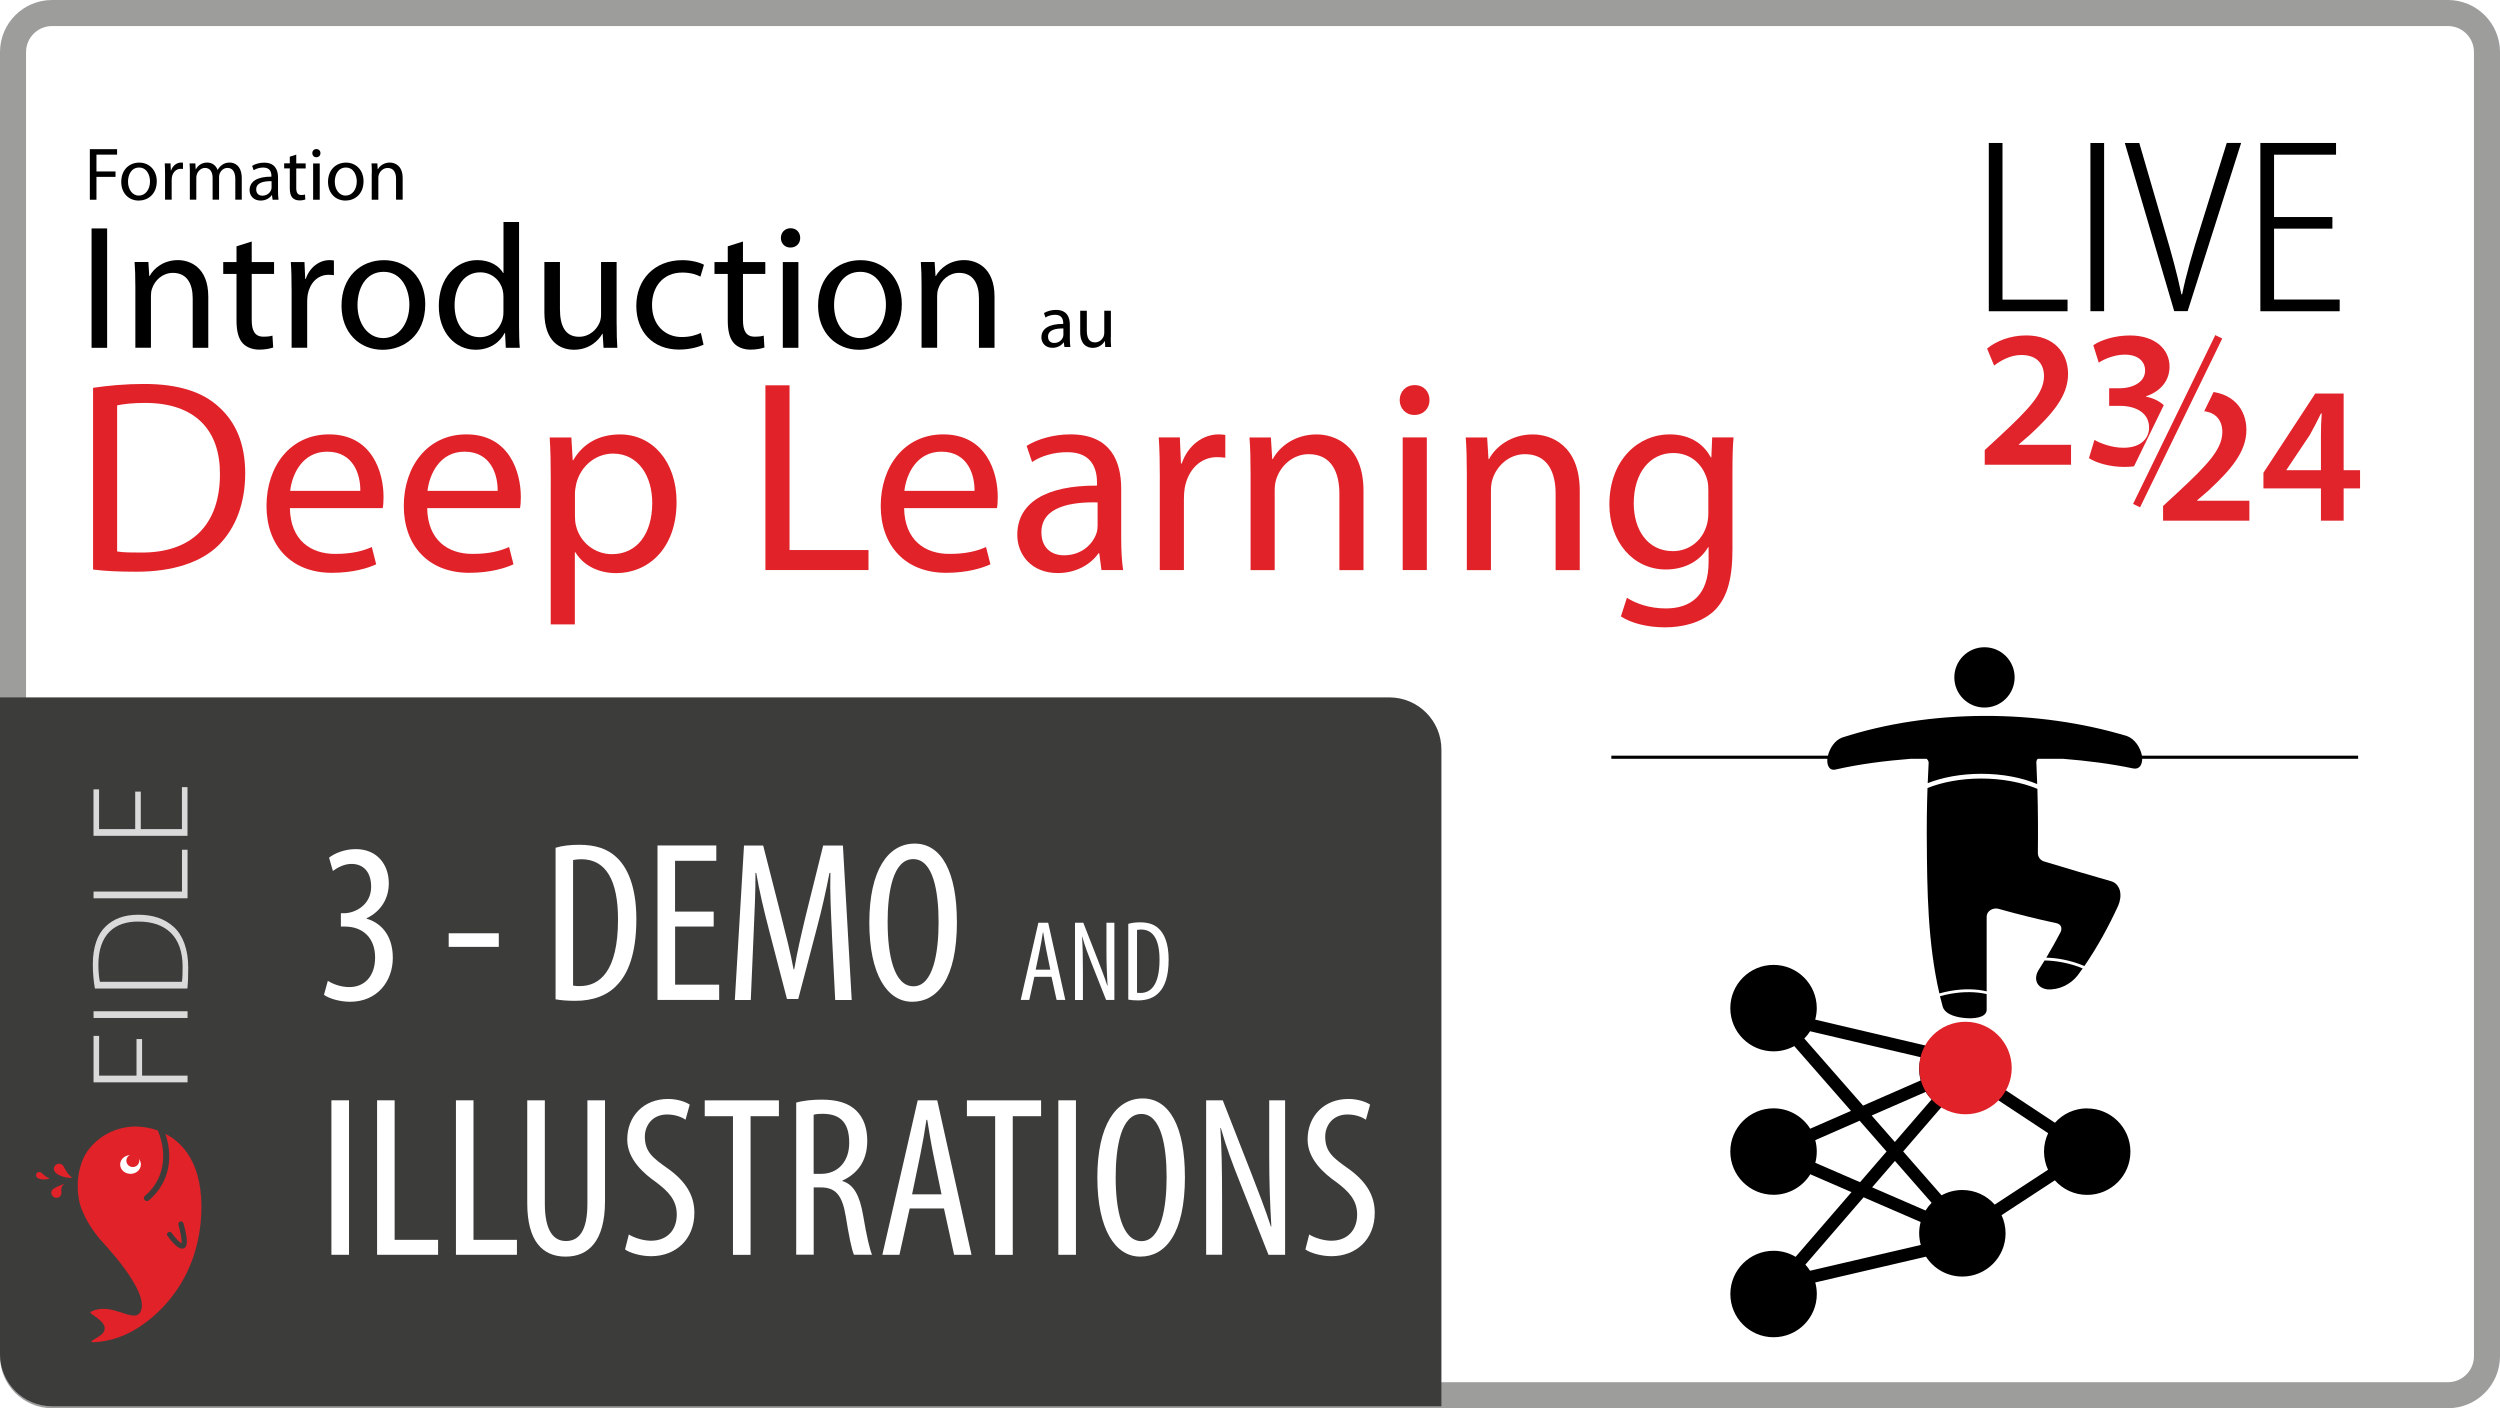 <?xml version="1.0" encoding="UTF-8"?>
<svg id="Calque_2" data-name="Calque 2" xmlns="http://www.w3.org/2000/svg" xmlns:xlink="http://www.w3.org/1999/xlink" viewBox="0 0 480 270.38">
  <defs>
    <style>
      .cls-1, .cls-2, .cls-3, .cls-4, .cls-5, .cls-6, .cls-7, .cls-8 {
        stroke-width: 0px;
      }

      .cls-2, .cls-9, .cls-10 {
        fill: none;
      }

      .cls-9 {
        stroke: #fff;
        stroke-width: 7.49px;
      }

      .cls-9, .cls-10 {
        stroke-miterlimit: 10;
      }

      .cls-3 {
        fill: #3c3c3b;
      }

      .cls-4 {
        fill: #dadada;
      }

      .cls-5 {
        fill: #fff;
      }

      .cls-11 {
        filter: url(#drop-shadow-2);
      }

      .cls-10 {
        stroke: #e1232b;
        stroke-width: 1.49px;
      }

      .cls-6 {
        fill: #e1232b;
      }

      .cls-7 {
        fill: #9d9d9c;
      }

      .cls-12 {
        stroke: #000;
        stroke-miterlimit: 6.82;
        stroke-width: .17px;
      }

      .cls-8 {
        fill: #e12229;
      }
    </style>
    <filter id="drop-shadow-2" filterUnits="userSpaceOnUse">
      <feOffset dx="1.85" dy="1.85"/>
      <feGaussianBlur result="blur" stdDeviation="1.85"/>
      <feFlood flood-color="#000" flood-opacity=".4"/>
      <feComposite in2="blur" operator="in"/>
      <feComposite in="SourceGraphic"/>
    </filter>
  </defs>
  <g id="Calque_1-2" data-name="Calque 1">
    <g>
      <g>
        <rect class="cls-5" x="2.5" y="2.5" width="475" height="265.38" rx="7.5" ry="7.5"/>
        <path class="cls-7" d="M470,5c2.76,0,5,2.24,5,5v250.38c0,2.76-2.24,5-5,5H10c-2.76,0-5-2.24-5-5V10c0-2.76,2.24-5,5-5h460M470,0H10C4.48,0,0,4.48,0,10v250.38c0,5.52,4.48,10,10,10h460c5.52,0,10-4.48,10-10V10c0-5.52-4.48-10-10-10h0Z"/>
      </g>
      <g>
        <path class="cls-3" d="M0,133.9h266.75c5.52,0,10,4.48,10,10v126.1H10C4.48,270,0,265.52,0,260v-126.1H0Z"/>
        <g id="Nouvelle_saison_" data-name="Nouvelle saison !" class="cls-11">
          <path class="cls-5" d="M61.09,186.48c.89.55,2.41,1.19,4.13,1.19,2.97,0,4.95-2.14,4.95-5.69,0-3.75-2.35-5.92-5.78-5.93h-.79v-2.56h.65c2.03-.01,5.16-1.55,5.16-5.08,0-2.89-1.53-4.39-3.77-4.39-1.42,0-2.66.69-3.58,1.35l-.73-2.55c1.05-.84,2.97-1.64,5.13-1.64,4.04,0,6.34,2.9,6.34,6.58,0,2.86-1.5,5.39-4.26,6.69v.09c2.55.72,5.03,2.99,5.03,7.51s-3.01,8.44-8.2,8.44c-1.86,0-3.87-.54-5.02-1.32l.74-2.69Z"/>
          <path class="cls-5" d="M93.92,177.34v2.61h-9.62v-2.61h9.62Z"/>
          <path class="cls-5" d="M104.82,160.92c1.28-.4,2.86-.57,4.55-.57,3.11,0,5.33.77,6.96,2.23,2.3,1.99,4,5.83,4,12.02,0,6.78-1.65,10.47-3.56,12.52-1.92,2.17-4.77,3.19-8.17,3.19-1.38,0-2.8-.1-3.78-.29v-29.1ZM108.18,187.39c.5.09.99.09,1.29.09,3.73,0,7.34-2.7,7.34-12.79,0-7.47-2.29-11.57-7.05-11.57-.54,0-1.12.06-1.58.16v24.11Z"/>
          <path class="cls-5" d="M135.19,176.05h-7.42v11.15h8.46v2.94h-11.84v-29.66h11.29v2.94h-7.92v9.76h7.42v2.86Z"/>
          <path class="cls-5" d="M157.88,177.37c-.19-3.92-.4-8.25-.29-11.62h-.18c-.64,3.31-1.43,6.85-2.35,10.32l-3.65,13.89h-2.16l-3.47-13.34c-.98-3.77-1.85-7.44-2.43-10.87h-.15c.02,3.49-.17,7.64-.36,11.87l-.54,12.53h-3.06l1.76-29.66h3.68l3.46,13.57c.99,3.91,1.74,6.82,2.38,10.2h.12c.58-3.38,1.24-6.21,2.19-10.2l3.37-13.57h3.79l1.69,29.66h-3.17l-.64-12.78Z"/>
          <path class="cls-5" d="M181.88,175.11c0,11.1-3.8,15.38-8.59,15.38s-8.23-5.24-8.23-15.21,3.54-15.16,8.71-15.16,8.1,5.5,8.1,14.98ZM168.58,175.31c0,6.1,1.18,12.21,4.96,12.21s4.82-6.47,4.82-12.3-1.01-12.12-4.87-12.12-4.92,6.19-4.92,12.21Z"/>
          <path class="cls-5" d="M196.75,185.69l-.98,4.45h-1.64l3.39-14.83h1.88l3.29,14.83h-1.67l-.98-4.45h-3.29ZM199.81,184.33l-.77-3.77c-.22-1.05-.42-2.27-.59-3.38h-.07c-.17,1.12-.39,2.39-.6,3.4l-.78,3.75h2.82Z"/>
          <path class="cls-5" d="M204.55,190.14v-14.83h1.59l2.72,6.96c.62,1.59,1.39,3.55,1.9,5.16h.04c-.13-2.33-.21-4.25-.21-6.81v-5.31h1.52v14.83h-1.59l-2.82-7.13c-.6-1.5-1.24-3.18-1.76-5.03h-.04c.13,1.98.17,3.86.17,7.03v5.14h-1.52Z"/>
          <path class="cls-5" d="M214.78,175.53c.64-.2,1.43-.29,2.27-.29,1.56,0,2.67.38,3.48,1.12,1.15.99,2,2.91,2,6.01,0,3.39-.82,5.24-1.78,6.26-.96,1.09-2.39,1.6-4.08,1.6-.69,0-1.4-.05-1.89-.15v-14.55ZM216.46,188.76c.25.04.49.04.65.04,1.87,0,3.67-1.35,3.67-6.39,0-3.74-1.15-5.79-3.53-5.79-.27,0-.56.03-.79.08v12.05Z"/>
          <path class="cls-5" d="M65.16,209.41v29.66h-3.38v-29.66h3.38Z"/>
          <path class="cls-5" d="M70.54,209.41h3.38v26.79h8.34v2.87h-11.71v-29.66Z"/>
          <path class="cls-5" d="M85.68,209.41h3.38v26.79h8.34v2.87h-11.71v-29.66Z"/>
          <path class="cls-5" d="M102.76,209.41v19.87c0,5.36,1.79,7.15,4.04,7.15,2.51,0,4.13-1.93,4.13-7.15v-19.87h3.38v19.35c0,7.71-3.17,10.66-7.56,10.66s-7.37-2.92-7.37-10.26v-19.75h3.38Z"/>
          <path class="cls-5" d="M118.87,235.16c1,.64,2.79,1.21,4.26,1.21,3.11,0,4.96-2.04,4.96-5.04,0-2.74-1.6-4.41-3.92-6.16-2.33-1.63-5.59-4.39-5.59-8.23,0-4.48,3.14-7.79,7.85-7.79,1.84,0,3.44.59,4.15,1.09l-.81,2.9c-.76-.53-2-1.01-3.53-1.01-2.9,0-4.28,2.2-4.28,4.24,0,2.94,1.54,4.11,4.36,6.1,3.57,2.53,5.15,5.26,5.15,8.54,0,5.13-3.6,8.33-8.31,8.33-2.03,0-4.16-.66-5-1.3l.73-2.88Z"/>
          <path class="cls-5" d="M138.89,212.46h-5.43v-3.04h14.24v3.04h-5.44v26.62h-3.38v-26.62Z"/>
          <path class="cls-5" d="M151.02,209.85c1.43-.41,3.2-.57,4.88-.57,2.92,0,5.12.61,6.67,2.12,1.47,1.47,2.09,3.45,2.09,5.78,0,3.8-1.79,6.27-4.77,7.64v.09c2.18.66,3.33,2.76,3.99,6.65.68,4.06,1.29,6.58,1.7,7.5h-3.47c-.41-.88-.99-3.69-1.57-7.34-.66-4.07-1.94-5.59-4.82-5.59h-1.34v12.92h-3.36v-29.22ZM154.38,223.53h1.43c3.22,0,5.39-2.38,5.39-5.93s-1.39-5.57-5.04-5.6c-.69,0-1.34.04-1.79.18v11.34Z"/>
          <path class="cls-5" d="M172.81,230.17l-1.97,8.9h-3.28l6.79-29.66h3.75l6.58,29.66h-3.34l-1.95-8.9h-6.58ZM178.92,227.46l-1.55-7.54c-.44-2.1-.83-4.55-1.19-6.76h-.15c-.34,2.25-.78,4.78-1.2,6.79l-1.56,7.51h5.64Z"/>
          <path class="cls-5" d="M189.23,212.46h-5.43v-3.04h14.24v3.04h-5.44v26.62h-3.38v-26.62Z"/>
          <path class="cls-5" d="M204.73,209.41v29.66h-3.38v-29.66h3.38Z"/>
          <path class="cls-5" d="M225.66,224.04c0,11.1-3.8,15.38-8.59,15.38s-8.23-5.24-8.23-15.21,3.54-15.16,8.71-15.16,8.1,5.5,8.1,14.98ZM212.36,224.24c0,6.1,1.18,12.21,4.96,12.21s4.82-6.47,4.82-12.3-1.01-12.12-4.86-12.12-4.92,6.19-4.92,12.21Z"/>
          <path class="cls-5" d="M229.73,239.07v-29.66h3.19l5.44,13.91c1.24,3.18,2.77,7.11,3.8,10.32h.09c-.27-4.67-.41-8.49-.41-13.62v-10.61h3.05v29.66h-3.19l-5.63-14.27c-1.2-3-2.47-6.36-3.52-10.07h-.09c.25,3.97.33,7.73.33,14.06v10.27h-3.05Z"/>
          <path class="cls-5" d="M249.5,235.16c1,.64,2.79,1.21,4.26,1.21,3.11,0,4.96-2.04,4.96-5.04,0-2.74-1.6-4.41-3.92-6.16-2.34-1.63-5.59-4.39-5.59-8.23,0-4.48,3.14-7.79,7.85-7.79,1.84,0,3.44.59,4.15,1.09l-.81,2.9c-.76-.53-2-1.01-3.53-1.01-2.9,0-4.28,2.2-4.28,4.24,0,2.94,1.54,4.11,4.36,6.1,3.57,2.53,5.15,5.26,5.15,8.54,0,5.13-3.6,8.33-8.31,8.33-2.03,0-4.16-.66-5-1.3l.73-2.88Z"/>
        </g>
        <g>
          <g>
            <g>
              <path class="cls-2" d="M34.27,235.13c.68,2.5.65,3.34.59,3.6-.38-.19-1.22-1.08-1.89-2.02-.16-.22-.47-.27-.69-.12-.22.15-.28.46-.12.68.94,1.32,2.25,2.81,3.16,2.39.34-.16.57-.49.57-1.28,0-.72-.19-1.82-.65-3.51-.07-.26-.34-.41-.61-.34-.27.07-.42.34-.35.6Z"/>
              <path class="cls-8" d="M11.71,229.47c.27-.47-.31-1.47.55-2.07.45-.31-2.03.66-2.29,1.13s-.09,1.07.39,1.33c.48.26,1.09.09,1.35-.38Z"/>
              <path class="cls-8" d="M28.57,230.47c-.24.2-.61.17-.81-.06-.21-.24-.18-.59.06-.8,3.55-2.97,4.49-7.78,2.48-12.56-1.37-.49-2.79-.73-4.19-.76-3.8,0-7.31,1.81-9.42,4.88-.98,1.43-2.28,4.71-1.56,9.03.53,3.17,2.98,6.46,4.08,7.75.66.77,9.57,9.99,7.8,13.83-1.2,2.6-5.57-2.04-9.57.09-.11.06-.12.21-.02.28,1.49,1.08,3.28,2.14,2.48,3.59-.36.64-1.51,1.23-2.23,1.67-.15.09-.07.31.1.31,5.02-.17,8.71-2.55,11.05-4.46,4.05-3.31,8.76-9.12,9.71-18.51.89-9.67-2.42-14.82-6.77-17.06.49,1.46.74,2.9.74,4.3,0,3.3-1.35,6.32-3.93,8.48ZM35.23,234.88c.46,1.69.65,2.79.65,3.51,0,.79-.23,1.12-.57,1.28-.91.41-2.22-1.07-3.16-2.39-.16-.22-.1-.53.12-.68.23-.15.54-.1.69.12.67.94,1.51,1.83,1.89,2.02.06-.26.09-1.1-.59-3.6-.07-.26.09-.53.35-.6.27-.07.54.08.61.34Z"/>
              <path class="cls-8" d="M13.75,226.01c-.86-.6-1.28-1.6-1.54-2.07s-.87-.64-1.35-.38c-.48.26-.67.86-.39,1.33.73,1.22,3.74,1.44,3.29,1.13Z"/>
              <path class="cls-8" d="M9.44,226.2c-.67-.21-1.16-.76-1.44-1-.27-.24-.69-.24-.92.02-.24.25-.21.66.07.9.73.62,2.64.2,2.29.08Z"/>
            </g>
            <g>
              <ellipse class="cls-5" cx="25.06" cy="223.58" rx="1.99" ry="1.8"/>
              <ellipse class="cls-8" cx="25.5" cy="222.85" rx="1.24" ry="1.22"/>
            </g>
          </g>
          <g>
            <path class="cls-4" d="M17.96,207.81v-8.92h1.07v7.63h7.18v-7.02h1.07v7.02h8.73v1.29h-18.05Z"/>
            <path class="cls-4" d="M17.96,194.16h18.05v1.29h-18.05v-1.29Z"/>
            <path class="cls-4" d="M18.22,189.79c-.24-1.39-.4-2.92-.4-4.63,0-3.29.88-5.78,2.46-7.28,1.5-1.45,3.53-2.25,6.27-2.25s5.04.72,6.83,2.36c1.74,1.58,2.76,4.31,2.76,7.79,0,1.39-.03,2.7-.16,4.02h-17.75ZM34.93,188.51c.11-.72.13-1.77.13-2.92,0-5.78-3.24-8.65-8.46-8.65-4.58-.05-7.71,2.49-7.71,8.3,0,1.39.13,2.49.29,3.27h15.75Z"/>
            <path class="cls-4" d="M17.96,172.47v-1.29h16.98v-8.03h1.07v9.32h-18.05Z"/>
            <path class="cls-4" d="M27.03,151.99v7.2h7.9v-8.06h1.07v9.35h-18.05v-8.92h1.07v7.63h6.94v-7.2h1.07Z"/>
          </g>
        </g>
      </g>
      <g>
        <g>
          <path class="cls-1" d="M17.25,28.64h5.23v1.05h-3.96v3.23h3.66v1.04h-3.66v4.39h-1.27v-9.71Z"/>
          <path class="cls-1" d="M26.62,38.51c-1.87,0-3.34-1.38-3.34-3.59,0-2.33,1.54-3.7,3.46-3.7s3.36,1.46,3.36,3.57c0,2.59-1.8,3.72-3.46,3.72h-.01ZM26.68,37.55c1.21,0,2.12-1.14,2.12-2.72,0-1.18-.59-2.66-2.09-2.66s-2.13,1.38-2.13,2.71c0,1.53.86,2.68,2.09,2.68h.01Z"/>
          <path class="cls-1" d="M31.69,33.55c0-.82-.01-1.53-.06-2.18h1.11l.06,1.37h.04c.32-.94,1.09-1.53,1.94-1.53.13,0,.23.01.35.03v1.2c-.13-.01-.26-.03-.43-.03-.89,0-1.53.68-1.7,1.61-.03.19-.04.39-.04.59v3.73h-1.27v-4.8Z"/>
          <path class="cls-1" d="M36.46,33.26c0-.73-.03-1.31-.06-1.89h1.11l.06,1.12h.04c.39-.66,1.04-1.28,2.2-1.28.94,0,1.66.58,1.96,1.4h.03c.22-.4.5-.69.79-.91.42-.32.86-.49,1.53-.49.94,0,2.3.61,2.3,3.03v4.1h-1.24v-3.95c0-1.35-.5-2.15-1.51-2.15-.74,0-1.28.53-1.51,1.14-.06.19-.1.42-.1.63v4.32h-1.24v-4.19c0-1.11-.49-1.9-1.46-1.9-.78,0-1.37.63-1.57,1.27-.07.19-.1.4-.1.62v4.21h-1.24v-5.08Z"/>
          <path class="cls-1" d="M53.38,36.68c0,.6.03,1.2.1,1.67h-1.14l-.12-.88h-.04c-.38.55-1.14,1.04-2.13,1.04-1.41,0-2.13-.99-2.13-2,0-1.69,1.5-2.61,4.19-2.59v-.14c0-.58-.16-1.63-1.58-1.61-.66,0-1.34.19-1.83.52l-.29-.85c.58-.36,1.43-.61,2.3-.61,2.15,0,2.67,1.46,2.67,2.85v2.61ZM52.14,34.79c-1.38-.03-2.95.22-2.95,1.57,0,.84.55,1.21,1.18,1.21.92,0,1.51-.58,1.71-1.17.04-.13.06-.27.06-.4v-1.21Z"/>
          <path class="cls-1" d="M56.88,29.7v1.67h1.81v.97h-1.81v3.75c0,.86.25,1.35.95,1.35.35,0,.55-.03.73-.09l.06.96c-.25.09-.63.17-1.12.17-.59,0-1.07-.2-1.37-.53-.35-.39-.49-1.01-.49-1.83v-3.79h-1.08v-.97h1.08v-1.28l1.24-.39Z"/>
          <path class="cls-1" d="M60.72,30.19c-.46,0-.76-.36-.76-.78,0-.45.32-.79.79-.79s.78.35.78.79c0,.42-.3.78-.79.78h-.01ZM60.12,38.35v-6.97h1.27v6.97h-1.27Z"/>
          <path class="cls-1" d="M66.32,38.51c-1.87,0-3.34-1.38-3.34-3.59,0-2.33,1.54-3.7,3.46-3.7s3.36,1.46,3.36,3.57c0,2.59-1.8,3.72-3.46,3.72h-.01ZM66.38,37.55c1.21,0,2.12-1.14,2.12-2.72,0-1.18-.59-2.66-2.09-2.66s-2.13,1.38-2.13,2.71c0,1.53.86,2.68,2.09,2.68h.01Z"/>
          <path class="cls-1" d="M71.39,33.26c0-.73-.01-1.31-.06-1.89h1.12l.07,1.14h.03c.35-.65,1.15-1.3,2.3-1.3.96,0,2.46.58,2.46,2.97v4.16h-1.27v-4.02c0-1.12-.42-2.07-1.61-2.07-.82,0-1.47.59-1.7,1.3-.06.16-.09.39-.09.59v4.21h-1.27v-5.08Z"/>
        </g>
        <g>
          <path class="cls-1" d="M20.57,43.86v22.92h-2.99v-22.92h2.99Z"/>
          <path class="cls-1" d="M25.98,54.77c0-1.73-.03-3.09-.14-4.46h2.65l.17,2.69h.07c.82-1.53,2.72-3.06,5.44-3.06,2.28,0,5.82,1.36,5.82,7.01v9.83h-2.99v-9.49c0-2.65-.99-4.9-3.81-4.9-1.94,0-3.47,1.39-4.01,3.06-.14.37-.2.92-.2,1.39v9.93h-2.99v-12.01Z"/>
          <path class="cls-1" d="M48.33,46.37v3.95h4.29v2.28h-4.29v8.84c0,2.04.58,3.2,2.25,3.2.82,0,1.29-.07,1.73-.2l.14,2.28c-.58.2-1.5.41-2.65.41-1.39,0-2.52-.48-3.23-1.26-.82-.92-1.16-2.38-1.16-4.32v-8.95h-2.55v-2.28h2.55v-3.03l2.92-.92Z"/>
          <path class="cls-1" d="M55.98,55.46c0-1.94-.03-3.6-.14-5.14h2.62l.14,3.23h.1c.75-2.21,2.58-3.61,4.59-3.61.31,0,.54.03.82.07v2.82c-.31-.03-.61-.07-1.02-.07-2.11,0-3.61,1.6-4.01,3.81-.07.44-.1.92-.1,1.39v8.81h-2.99v-11.33Z"/>
          <path class="cls-1" d="M73.46,67.16c-4.42,0-7.89-3.27-7.89-8.47,0-5.51,3.64-8.74,8.16-8.74s7.92,3.44,7.92,8.44c0,6.12-4.25,8.77-8.16,8.77h-.04ZM73.6,64.91c2.86,0,5-2.69,5-6.43,0-2.79-1.39-6.29-4.93-6.29s-5.03,3.27-5.03,6.39c0,3.6,2.04,6.33,4.93,6.33h.03Z"/>
          <path class="cls-1" d="M99.66,42.63v19.9c0,1.46.03,3.13.14,4.25h-2.69l-.14-2.86h-.07c-.92,1.84-2.89,3.23-5.58,3.23-3.98,0-7.07-3.37-7.07-8.37-.03-5.51,3.4-8.84,7.38-8.84,2.55,0,4.25,1.19,4.97,2.48h.07v-9.8h2.99ZM96.66,57.02c0-.41-.03-.88-.13-1.29-.44-1.87-2.08-3.44-4.32-3.44-3.09,0-4.93,2.72-4.93,6.33,0,3.37,1.67,6.12,4.86,6.12,2.01,0,3.84-1.36,4.39-3.61.1-.37.13-.78.13-1.26v-2.86Z"/>
          <path class="cls-1" d="M118.4,62.26c0,1.73.03,3.23.13,4.52h-2.65l-.17-2.69h-.07c-.75,1.33-2.52,3.06-5.44,3.06-2.58,0-5.68-1.46-5.68-7.21v-9.63h2.99v9.08c0,3.13.99,5.27,3.67,5.27,2.01,0,3.4-1.39,3.95-2.75.17-.41.27-.95.27-1.53v-10.07h2.99v11.94Z"/>
          <path class="cls-1" d="M135.1,66.17c-.78.37-2.52.95-4.73.95-4.96,0-8.2-3.37-8.2-8.4s3.47-8.77,8.84-8.77c1.77,0,3.33.44,4.15.88l-.68,2.28c-.71-.37-1.84-.78-3.47-.78-3.78,0-5.82,2.82-5.82,6.22,0,3.81,2.45,6.16,5.71,6.16,1.7,0,2.82-.41,3.67-.78l.51,2.24Z"/>
          <path class="cls-1" d="M142.65,46.37v3.95h4.29v2.28h-4.29v8.84c0,2.04.58,3.2,2.25,3.2.82,0,1.29-.07,1.73-.2l.14,2.28c-.58.2-1.5.41-2.65.41-1.39,0-2.52-.48-3.23-1.26-.82-.92-1.16-2.38-1.16-4.32v-8.95h-2.55v-2.28h2.55v-3.03l2.92-.92Z"/>
          <path class="cls-1" d="M151.73,47.53c-1.09,0-1.8-.85-1.8-1.84,0-1.05.75-1.87,1.87-1.87s1.84.82,1.84,1.87c0,.99-.71,1.84-1.87,1.84h-.03ZM150.3,66.78v-16.46h2.99v16.46h-2.99Z"/>
          <path class="cls-1" d="M164.96,67.16c-4.42,0-7.89-3.27-7.89-8.47,0-5.51,3.64-8.74,8.16-8.74s7.92,3.44,7.92,8.44c0,6.12-4.25,8.77-8.16,8.77h-.04ZM165.1,64.91c2.86,0,5-2.69,5-6.43,0-2.79-1.39-6.29-4.93-6.29s-5.03,3.27-5.03,6.39c0,3.6,2.04,6.33,4.93,6.33h.03Z"/>
          <path class="cls-1" d="M176.94,54.77c0-1.73-.04-3.09-.14-4.46h2.65l.17,2.69h.07c.82-1.53,2.72-3.06,5.44-3.06,2.28,0,5.82,1.36,5.82,7.01v9.83h-2.99v-9.49c0-2.65-.99-4.9-3.81-4.9-1.94,0-3.47,1.39-4.01,3.06-.14.37-.21.92-.21,1.39v9.93h-2.99v-12.01Z"/>
        </g>
        <g>
          <path class="cls-1" d="M205.41,64.95c0,.6.03,1.2.1,1.67h-1.14l-.12-.88h-.04c-.38.55-1.14,1.04-2.13,1.04-1.41,0-2.13-.99-2.13-2,0-1.69,1.5-2.61,4.19-2.59v-.14c0-.58-.16-1.63-1.58-1.61-.66,0-1.34.19-1.83.52l-.29-.85c.58-.36,1.43-.61,2.3-.61,2.15,0,2.67,1.46,2.67,2.85v2.61ZM204.17,63.07c-1.38-.03-2.95.22-2.95,1.57,0,.84.55,1.21,1.18,1.21.92,0,1.51-.58,1.71-1.17.04-.13.06-.27.06-.4v-1.21Z"/>
          <path class="cls-1" d="M213.27,64.71c0,.73.01,1.37.06,1.92h-1.12l-.07-1.14h-.03c-.32.56-1.07,1.3-2.3,1.3-1.09,0-2.41-.62-2.41-3.05v-4.08h1.27v3.85c0,1.33.42,2.23,1.56,2.23.85,0,1.44-.59,1.67-1.17.07-.17.12-.4.12-.65v-4.26h1.27v5.06Z"/>
        </g>
        <g>
          <path class="cls-8" d="M17.87,74.46c2.84-.42,6.16-.74,9.79-.74,6.58,0,11.26,1.53,14.37,4.42,3.21,2.89,5.05,7,5.05,12.74s-1.84,10.53-5.1,13.79c-3.37,3.32-8.84,5.1-15.74,5.1-3.31,0-6-.11-8.37-.42v-34.89ZM22.5,105.88c1.16.21,2.84.21,4.63.21,9.79.05,15.1-5.47,15.1-15.05.05-8.37-4.68-13.68-14.37-13.68-2.37,0-4.16.21-5.37.47v28.05Z"/>
          <path class="cls-8" d="M55.66,97.56c.11,6.21,4.05,8.79,8.68,8.79,3.31,0,5.37-.58,7.05-1.32l.84,3.32c-1.63.74-4.47,1.63-8.53,1.63-7.79,0-12.53-5.21-12.53-12.84s4.58-13.74,12-13.74c8.31,0,10.47,7.32,10.47,12,0,.95-.05,1.63-.16,2.16h-17.84ZM69.18,94.25c.05-2.95-1.21-7.53-6.37-7.53-4.74,0-6.74,4.32-7.1,7.53h13.47Z"/>
          <path class="cls-8" d="M82.02,97.56c.11,6.21,4.05,8.79,8.68,8.79,3.32,0,5.37-.58,7.05-1.32l.84,3.32c-1.63.74-4.47,1.63-8.53,1.63-7.79,0-12.53-5.21-12.53-12.84s4.58-13.74,12-13.74c8.32,0,10.47,7.32,10.47,12,0,.95-.05,1.63-.16,2.16h-17.84ZM95.55,94.25c.05-2.95-1.21-7.53-6.37-7.53-4.74,0-6.74,4.32-7.1,7.53h13.47Z"/>
          <path class="cls-8" d="M105.75,92.3c0-3.26-.05-5.89-.21-8.31h4.16l.26,4.37h.1c1.84-3.16,4.89-4.95,9-4.95,6.21,0,10.84,5.21,10.84,12.95,0,9.16-5.63,13.68-11.58,13.68-3.42,0-6.32-1.47-7.84-4h-.11v13.84h-4.63v-27.58ZM110.39,99.09c0,.63.05,1.32.21,1.89.79,3.21,3.63,5.42,6.89,5.42,4.89,0,7.74-4,7.74-9.84,0-5.1-2.63-9.47-7.53-9.47-3.16,0-6.16,2.21-7.05,5.74-.11.58-.26,1.26-.26,1.84v4.42Z"/>
          <path class="cls-8" d="M146.96,73.98h4.63v31.63h15.16v3.84h-19.79v-35.47Z"/>
          <path class="cls-8" d="M173.59,97.56c.11,6.21,4.05,8.79,8.68,8.79,3.32,0,5.37-.58,7.05-1.32l.84,3.32c-1.63.74-4.47,1.63-8.53,1.63-7.79,0-12.53-5.21-12.53-12.84s4.58-13.74,12-13.74c8.32,0,10.47,7.32,10.47,12,0,.95-.05,1.63-.16,2.16h-17.84ZM187.11,94.25c.05-2.95-1.21-7.53-6.37-7.53-4.74,0-6.74,4.32-7.1,7.53h13.47Z"/>
          <path class="cls-8" d="M215.27,103.35c0,2.21.11,4.37.37,6.1h-4.16l-.42-3.21h-.16c-1.37,2-4.16,3.79-7.79,3.79-5.16,0-7.79-3.63-7.79-7.32,0-6.16,5.47-9.53,15.31-9.47v-.53c0-2.11-.58-5.95-5.79-5.89-2.42,0-4.89.68-6.68,1.89l-1.05-3.1c2.11-1.32,5.21-2.21,8.42-2.21,7.84,0,9.74,5.32,9.74,10.42v9.53ZM210.74,96.46c-5.05-.11-10.79.79-10.79,5.74,0,3.05,2,4.42,4.32,4.42,3.37,0,5.53-2.1,6.26-4.26.16-.47.21-1,.21-1.47v-4.42Z"/>
          <path class="cls-8" d="M222.69,91.93c0-3-.05-5.58-.21-7.95h4.05l.21,5h.16c1.16-3.42,4-5.58,7.1-5.58.47,0,.84.05,1.26.11v4.37c-.47-.05-.95-.11-1.58-.11-3.26,0-5.58,2.47-6.21,5.89-.11.68-.16,1.42-.16,2.16v13.63h-4.63v-17.52Z"/>
          <path class="cls-8" d="M240.11,90.88c0-2.68-.05-4.79-.21-6.89h4.11l.26,4.16h.1c1.26-2.37,4.21-4.74,8.42-4.74,3.53,0,9,2.11,9,10.84v15.21h-4.63v-14.68c0-4.1-1.53-7.58-5.89-7.58-3,0-5.37,2.16-6.21,4.74-.21.58-.32,1.42-.32,2.16v15.37h-4.63v-18.58Z"/>
          <path class="cls-8" d="M271.53,79.67c-1.68,0-2.79-1.32-2.79-2.84,0-1.63,1.16-2.89,2.89-2.89s2.84,1.26,2.84,2.89c0,1.53-1.11,2.84-2.89,2.84h-.05ZM269.32,109.45v-25.47h4.63v25.47h-4.63Z"/>
          <path class="cls-8" d="M281.63,90.88c0-2.68-.05-4.79-.21-6.89h4.11l.26,4.16h.1c1.26-2.37,4.21-4.74,8.42-4.74,3.53,0,9,2.11,9,10.84v15.21h-4.63v-14.68c0-4.1-1.53-7.58-5.89-7.58-3,0-5.37,2.16-6.21,4.74-.21.58-.32,1.42-.32,2.16v15.37h-4.63v-18.58Z"/>
          <path class="cls-8" d="M332.62,105.72c0,5.89-1.21,9.42-3.63,11.68-2.53,2.26-6.1,3.05-9.31,3.05s-6.42-.74-8.47-2.1l1.16-3.58c1.68,1.1,4.32,2.05,7.47,2.05,4.74,0,8.21-2.47,8.21-8.95v-2.79h-.11c-1.37,2.37-4.16,4.26-8.1,4.26-6.32,0-10.84-5.37-10.84-12.47,0-8.63,5.63-13.47,11.53-13.47,4.42,0,6.79,2.26,7.95,4.42h.1l.16-3.84h4.1c-.16,1.79-.21,3.89-.21,6.95v14.79ZM327.99,93.98c0-.74-.05-1.42-.26-2.05-.84-2.74-3.05-4.95-6.47-4.95-4.42,0-7.58,3.74-7.58,9.68,0,4.95,2.58,9.16,7.53,9.16,2.89,0,5.47-1.79,6.42-4.79.26-.74.37-1.63.37-2.47v-4.58Z"/>
        </g>
      </g>
      <g>
        <g>
          <path class="cls-1" d="M381.85,27.45h2.63v30.08h12.49v2.23h-15.12V27.45Z"/>
          <path class="cls-1" d="M403.99,27.45v32.3h-2.63V27.45h2.63Z"/>
          <path class="cls-1" d="M417.45,59.75l-9.49-32.3h2.78l4.81,16.52c1.26,4.27,2.49,8.67,3.28,12.54h.14c.79-3.9,2.09-8.31,3.43-12.57l5.14-16.5h2.76l-10.27,32.3h-2.59Z"/>
          <path class="cls-1" d="M447.82,43.9h-11.2v13.61h12.6v2.25h-15.23V27.45h14.53v2.25h-11.9v11.97h11.2v2.23Z"/>
        </g>
        <g>
          <g>
            <path class="cls-6" d="M381.07,89.23v-2.82l2.89-2.67c5.75-5.33,8.45-8.26,8.49-11.49,0-2.18-1.16-4.09-4.36-4.09-2.14,0-3.98,1.09-5.22,2.03l-1.35-3.27c1.76-1.43,4.43-2.52,7.51-2.52,5.41,0,8.04,3.42,8.04,7.4,0,4.28-3.08,7.74-7.32,11.68l-2.14,1.84v.08h10.03v3.83h-16.56Z"/>
            <path class="cls-6" d="M402.14,84.47c.94.56,3.23,1.5,5.56,1.5,3.53,0,4.96-1.99,4.92-3.91,0-2.89-2.7-4.13-5.52-4.13h-2.14v-3.38h2.06c2.14,0,4.84-.98,4.84-3.42,0-1.65-1.24-3.04-3.91-3.04-1.99,0-3.98.86-4.99,1.54l-1.05-3.34c1.39-.98,4.09-1.88,7.02-1.88,5.03,0,7.62,2.78,7.62,5.97,0,2.55-1.5,4.66-4.51,5.71v.08c2.97.53,5.37,2.78,5.37,6.08,0,4.13-3.46,7.4-9.5,7.4-2.97,0-5.52-.83-6.83-1.69l1.05-3.49Z"/>
          </g>
          <g>
            <path class="cls-6" d="M415.31,99.97v-2.82l2.89-2.67c5.75-5.33,8.45-8.26,8.49-11.49,0-2.18-1.16-4.09-4.36-4.09-2.14,0-3.98,1.09-5.22,2.03l-1.35-3.27c1.76-1.43,4.43-2.52,7.51-2.52,5.41,0,8.04,3.42,8.04,7.4,0,4.28-3.08,7.74-7.32,11.68l-2.14,1.84v.08h10.03v3.83h-16.56Z"/>
            <path class="cls-6" d="M445.62,99.97v-6.2h-11.04v-3l9.95-15.21h5.45v14.72h3.15v3.49h-3.15v6.2h-4.36ZM445.62,90.28v-6.65c0-1.39.04-2.82.15-4.24h-.15c-.75,1.54-1.39,2.78-2.14,4.13l-4.47,6.68-.04.08h6.65Z"/>
          </g>
          <g>
            <line class="cls-9" x1="410.22" y1="97.08" x2="426" y2="64.67"/>
            <line class="cls-10" x1="410.22" y1="97.08" x2="426" y2="64.67"/>
          </g>
        </g>
      </g>
      <g>
        <g>
          <path class="cls-12" d="M376.64,198.46c0-.74.6-1.35,1.35-1.35s1.35.6,1.35,1.35-.6,1.35-1.35,1.35c-.74,0-1.35-.6-1.35-1.35Z"/>
          <path class="cls-1" d="M375.23,130.06c0-3.2,2.59-5.79,5.79-5.79s5.79,2.59,5.79,5.79-2.59,5.79-5.79,5.79-5.79-2.59-5.79-5.79Z"/>
          <path class="cls-1" d="M370.12,150.38c.05-1.29.11-2.59.18-3.88.01-.27-.09-.53-.29-.71-.03-.04-.07-.07-.11-.1h-3.07c-4.85.39-9.7.98-14.45,2.07-1.29.24-1.62-1.02-1.53-2.07h-41.47v-.6h41.58c.35-1.42,1.3-2.93,2.7-3.47,17.1-5.54,37.53-5.47,54.71-.3,1.5.54,2.53,2.14,2.86,3.65l.02.12h41.51v.6h-41.46c0,1.02-.44,2.07-1.68,1.86-4.45-.94-8.97-1.49-13.51-1.86h-4.86c-.2.2-.28.46-.27.72.06,1.38.12,2.75.16,4.13-2.91-1.23-6.64-1.97-10.72-1.97-3.89,0-7.47.67-10.31,1.8h0ZM381.44,190.86v3.07c-.11,1.61-2.81,1.64-3.96,1.55-1.46-.1-3.89-.54-4.46-2.13-.19-.69-.37-1.39-.54-2.08.66-.19,1.35-.35,2.06-.47,2.54-.45,4.95-.39,6.89.06h0ZM399.87,185.94c-.32.45-.64.91-.97,1.35-1.35,1.72-3.6,2.82-5.8,2.67-2.05-.26-2.73-2-1.69-3.72.39-.61.77-1.22,1.15-1.83,1.1.02,2.27.14,3.46.37,1.4.27,2.7.67,3.86,1.16h0ZM370.37,174.15c-.45-7.61-.55-15.23-.29-22.85,2.85-1.14,6.44-1.82,10.35-1.82s7.83.74,10.75,1.98c.12,4.1.14,8.2.09,12.3,0,.36.1.7.3,1,.21.29.5.51.84.62,4.31,1.31,8.63,2.59,12.97,3.83.86.25,1.4.95,1.64,1.79.23.99.06,2-.34,2.92-1.85,4.02-3.98,7.91-6.48,11.56-1.22-.53-2.6-.97-4.08-1.25-1.11-.22-2.2-.33-3.23-.36.95-1.59,1.86-3.22,2.72-4.86.17-.35.24-.75.1-1.12-.16-.34-.47-.55-.83-.63-3.77-.8-7.51-1.74-11.22-2.78-.52-.12-1.06-.03-1.51.27-.43.27-.7.72-.71,1.23,0,4.79,0,9.58,0,14.36-1.96-.48-4.41-.54-6.99-.08-.72.13-1.42.29-2.09.48-2.23-9.64-2.37-19.86-2.41-29.71.03,4.38.16,8.76.43,13.14h0Z"/>
        </g>
        <path class="cls-1" d="M400.74,212.8c-2.46,0-4.67,1.07-6.19,2.77l-10.28-6.79c.5-1.07.79-2.27.79-3.53,0-4.58-3.71-8.3-8.3-8.3-2.93,0-5.5,1.52-6.98,3.81l-21.26-4.99c.19-.7.3-1.45.3-2.21,0-4.58-3.71-8.3-8.3-8.3-4.58,0-8.3,3.71-8.3,8.3s3.71,8.3,8.3,8.3c1.44,0,2.8-.37,3.98-1.01l10.89,12.44-7.83,3.42c-1.47-2.35-4.07-3.91-7.04-3.91-4.58,0-8.3,3.72-8.3,8.3s3.71,8.3,8.3,8.3c2.98,0,5.6-1.58,7.06-3.94l7.91,3.43-10.73,12.42c-1.24-.74-2.69-1.16-4.23-1.16-4.58,0-8.3,3.71-8.3,8.3s3.71,8.3,8.3,8.3,8.3-3.71,8.3-8.3c0-.77-.11-1.52-.3-2.22l21.26-4.95c1.48,2.3,4.05,3.82,6.98,3.82,4.58,0,8.3-3.71,8.3-8.3,0-1.25-.28-2.43-.77-3.49l10.23-6.69c1.52,1.72,3.74,2.8,6.21,2.8,4.58,0,8.3-3.71,8.3-8.3,0-4.58-3.72-8.3-8.3-8.3h0ZM370.87,211.09l-7.06,8.17-4.45-5.08,10.36-4.53c.33.52.71,1.01,1.14,1.45h0ZM346.43,199.39c.42-.42.79-.89,1.11-1.39l21.25,4.99c-.2.72-.31,1.47-.31,2.26s.1,1.49.29,2.19l-11.06,4.84-11.28-12.88ZM348.54,223.25c.18-.69.28-1.41.28-2.15s-.1-1.49-.29-2.19l8.52-3.73,5.17,5.91-5.09,5.89-8.6-3.73ZM369.71,232.42l-10.26-4.45,4.38-5.07,7.04,8.04c-.44.44-.83.94-1.16,1.47h0ZM347.53,243.98c-.27-.42-.57-.81-.9-1.17l11.18-12.93,10.95,4.75c-.18.69-.28,1.41-.28,2.15s.11,1.53.31,2.25l-21.25,4.95ZM382.98,231.28c-1.52-1.72-3.74-2.8-6.21-2.8-1.44,0-2.8.37-3.99,1.02l-7.37-8.42,7.38-8.54c1.18.65,2.54,1.01,3.98,1.01,2.46,0,4.67-1.07,6.19-2.77l10.28,6.79c-.5,1.07-.79,2.27-.79,3.53s.28,2.43.77,3.49l-10.23,6.69Z"/>
        <circle class="cls-8" cx="377.37" cy="205.06" r="8.88"/>
      </g>
    </g>
  </g>
</svg>